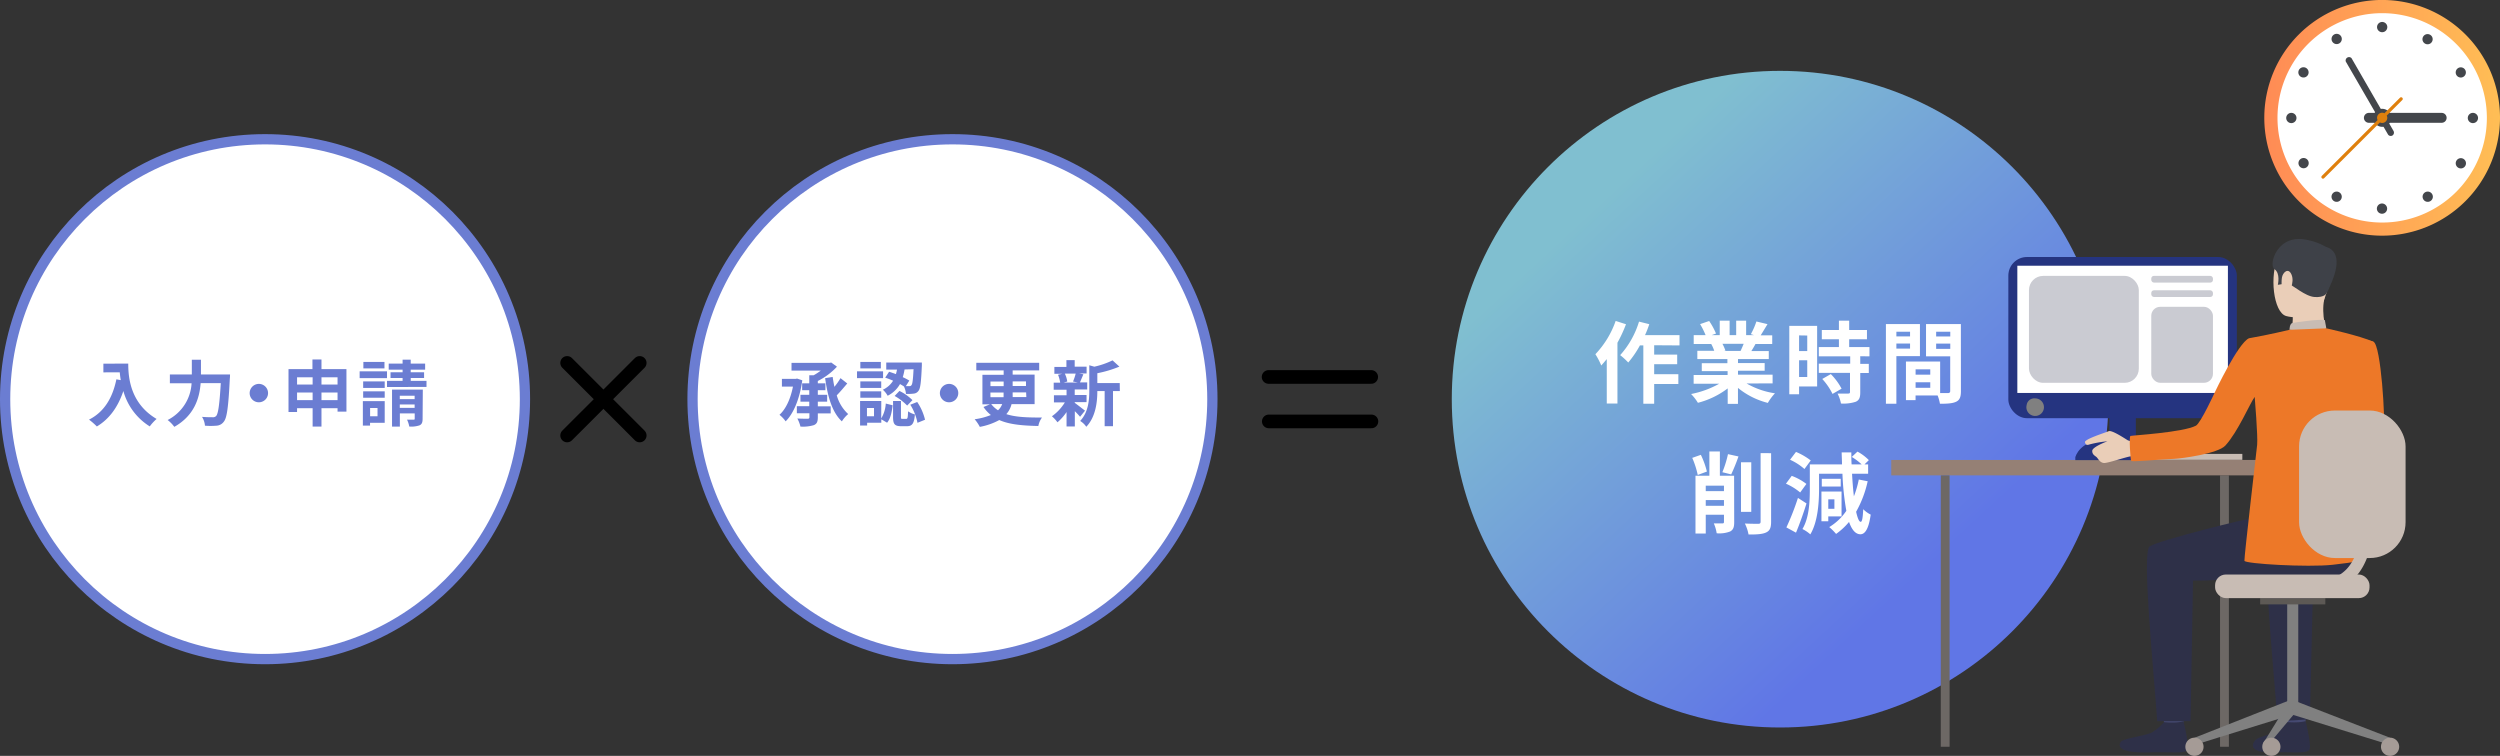 <svg xmlns="http://www.w3.org/2000/svg" xmlns:xlink="http://www.w3.org/1999/xlink" viewBox="0 0 731 221.01"><rect x="0" y="0" width="731" height="221.01" fill="#333333" stroke="none"/><defs><style>.cls-1{fill:url(#名称未設定グラデーション_2);}.cls-2,.cls-4{fill:none;stroke-linecap:round;}.cls-2{stroke:#000;stroke-miterlimit:10;stroke-width:4px;}.cls-3{fill:#fff;}.cls-4{stroke:#6b7dd2;stroke-linejoin:round;stroke-width:3px;}.cls-5{fill:#6b7dd2;}.cls-6{fill:url(#新規グラデーションスウォッチ_7);}.cls-7{fill:#43464b;}.cls-8{fill:#df800d;}.cls-9{fill:#c8bcb4;}.cls-10{fill:#6d6865;}.cls-11{fill:#b2a7a1;}.cls-12{fill:#253480;}.cls-13{fill:#958075;}.cls-14{fill:#ed7828;}.cls-15{fill:#454971;}.cls-16{fill:#2e3048;}.cls-17{fill:#eaceb8;}.cls-18{fill:#3e4148;}.cls-19{fill:#363957;}.cls-20{fill:gray;}.cls-21{fill:#5d5955;}.cls-22{fill:#a59b96;}.cls-23{fill:#cacbd2;}</style><linearGradient id="名称未設定グラデーション_2" x1="467.29" y1="59.17" x2="565.05" y2="164.91" gradientUnits="userSpaceOnUse"><stop offset="0" stop-color="#80bfd0"/><stop offset="1" stop-color="#6076e6"/></linearGradient><linearGradient id="新規グラデーションスウォッチ_7" x1="662.09" y1="34.46" x2="731" y2="34.46" gradientUnits="userSpaceOnUse"><stop offset="0" stop-color="#ff8b55"/><stop offset="1" stop-color="#ffbe55"/></linearGradient></defs><g id="レイヤー_2" data-name="レイヤー 2"><g id="メリット"><circle class="cls-1" cx="520.5" cy="116.72" r="96"/><line class="cls-2" x1="370.94" y1="110.22" x2="400.94" y2="110.22"/><line class="cls-2" x1="371" y1="123.22" x2="401" y2="123.22"/><circle class="cls-3" cx="77.5" cy="116.72" r="76"/><circle class="cls-4" cx="77.5" cy="116.72" r="76"/><circle class="cls-3" cx="278.5" cy="116.72" r="76"/><circle class="cls-4" cx="278.5" cy="116.72" r="76"/><line class="cls-2" x1="165.83" y1="127.33" x2="187.05" y2="106.12"/><line class="cls-2" x1="165.83" y1="106.12" x2="187.05" y2="127.33"/><path class="cls-5" d="M37.5,106.31c0,4,.56,11.63,8.29,16.19a13.21,13.21,0,0,0-2,2.18,17.71,17.71,0,0,1-7.72-10.35c-1.58,4.7-4.1,8.19-7.75,10.37a20,20,0,0,0-2.29-2c4.37-2.21,6.87-6.26,8-11.78l1.28.23c-.14-.8-.23-1.56-.29-2.27H30.23v-2.54Z"/><path class="cls-5" d="M67.26,109.5s0,.86-.06,1.2c-.42,8.35-.84,11.5-1.76,12.6a2.81,2.81,0,0,1-2.15,1.17,20,20,0,0,1-3.36,0,5.73,5.73,0,0,0-.86-2.58c1.33.11,2.57.11,3.11.11a1.27,1.27,0,0,0,1-.34c.63-.65,1-3.4,1.38-9.64H58.67c-.33,4.35-1.8,9.45-7.7,12.79a10.17,10.17,0,0,0-1.95-2,12.81,12.81,0,0,0,7-10.75H49.67V109.5h6.42v-4.32h2.67v4.32Z"/><path class="cls-5" d="M75.66,112.25A2.69,2.69,0,1,1,73,114.94,2.71,2.71,0,0,1,75.66,112.25Z"/><path class="cls-5" d="M101.3,107.93v12.43H98.7v-1H94v5.37H91.41v-5.37H86.86v1.11h-2.5V107.93h7v-2.82H94v2.82Zm-14.44,2.39v2.12h4.55v-2.12ZM91.41,117v-2.23H86.86V117ZM94,110.32v2.12H98.7v-2.12ZM98.7,117v-2.23H94V117Z"/><path class="cls-5" d="M113.16,110.57h-8v-2h8Zm-.67,13.06H108.2v.82h-2.1v-7.16h6.39Zm0-10.2h-6.3v-1.91h6.3Zm-6.3,1h6.3v1.87h-6.3Zm6.23-6.71h-6.17v-1.89h6.17Zm-4.2,11.58v2.42h2.17v-2.42Zm16.49-7.93v1.78H113.16v-1.78h4.56v-.84h-3.53v-1.68h3.53v-.76h-4.06v-1.78h4.06v-1.14h2.37v1.14h4.22v1.78h-4.22v.76H124v1.68h-3.9v.84Zm-1.14,11.08c0,1-.19,1.6-.9,1.92a7.56,7.56,0,0,1-3,.35,7.61,7.61,0,0,0-.65-2c.77,0,1.63,0,1.91,0s.33-.09.33-.32v-1.53h-4.34v3.86h-2.29V113.91h9Zm-6.67-6.74v1h4.34v-1Zm4.34,3.55v-1h-4.34v1Z"/><path class="cls-5" d="M234.59,111.2c-.75,5.36-2.52,9.68-4.87,12a9.35,9.35,0,0,0-1.8-1.91c1.88-1.7,3.25-4.7,3.94-8.25h-3.23v-2.25h4l.42-.1Zm4.54,7.62h3.76v2.06h-3.76V122c0,1.32-.28,1.93-1.16,2.31a11,11,0,0,1-3.92.42,9.65,9.65,0,0,0-.91-2.36c1.24.07,2.59.07,3,.07s.53-.13.53-.49v-1.11H233v-2.06h3.63v-1.34h-2.58v-2h2.58v-1.35h-2.08v-2h2.08v-2.37h1.3a17,17,0,0,0,2.06-1.35h-8.55v-2.26h11.09l.52-.11,1.68,1.22a19.63,19.63,0,0,1-5.6,4.18v.69h2.22v2h-2.22v1.35h2.73v2h-2.73Zm8.61-6.69c-1,1.15-2.08,2.47-3.07,3.46a11.65,11.65,0,0,0,3.34,5.48,9.06,9.06,0,0,0-1.85,2.14c-2.85-2.66-4.16-7.28-4.89-12.64l2.2-.35c.15,1,.32,2,.51,2.89a18.82,18.82,0,0,0,1.78-2.54Z"/><path class="cls-5" d="M258.21,110.57h-7.62v-2h7.62Zm-.54,11.78A9.57,9.57,0,0,0,259,118l2,.5c-.21,1.87-.58,3.86-1.61,5.1l-1.7-1v1h-4.14v.82h-2.06v-7.16h6.2Zm0-8.92h-6.11v-1.91h6.11Zm-6.11,1h6.11v1.87h-6.11Zm6-6.71h-6v-1.89h6Zm-2,11.58h-2.06v2.42h2.06Zm4.41-10.6c.63.19,1.3.44,2,.69.13-.44.23-.88.32-1.32h-3.15V106h10.41s0,.63,0,.93c-.21,4.74-.42,6.7-1,7.37a1.88,1.88,0,0,1-1.38.79,13.52,13.52,0,0,1-2.27.09,5.84,5.84,0,0,0-.59-2.18c-.36-.24-.73-.47-1.15-.7a8.51,8.51,0,0,1-3.61,3.42,6.22,6.22,0,0,0-1.41-1.76,6.92,6.92,0,0,0,3-2.64,22.25,22.25,0,0,0-2.31-.89Zm5,13.78c.4,0,.49-.28.55-2.21a5.84,5.84,0,0,0,2,.9c-.24,2.75-.84,3.45-2.33,3.45H263.5c-2,0-2.37-.7-2.37-2.77v-4.6h2.31v4.57c0,.57,0,.66.42.66ZM263,114.31A14.29,14.29,0,0,1,266.8,117l-1.55,1.59a15.87,15.87,0,0,0-3.66-2.81Zm1.49-6.28a15.94,15.94,0,0,1-.52,2.25,17.83,17.83,0,0,1,1.91,1l-1,1.62c.44,0,.8,0,1,0a.61.61,0,0,0,.63-.28c.29-.31.46-1.55.61-4.66Zm3.7,9.51a15.83,15.83,0,0,1,2.29,5.19l-2.21.9a15.51,15.51,0,0,0-2.1-5.29Z"/><path class="cls-5" d="M277.51,112.25a2.69,2.69,0,1,1-2.69,2.69A2.71,2.71,0,0,1,277.51,112.25Z"/><path class="cls-5" d="M295.78,118.17a6.92,6.92,0,0,1-1.53,2.92c2.73.9,6.17,1,10.43,1a6,6,0,0,0-1.07,2.47c-4.55-.1-8.42-.41-11.42-1.74a19.06,19.06,0,0,1-5.69,2,11.7,11.7,0,0,0-1.51-2.23,19.77,19.77,0,0,0,4.74-1.24,10.39,10.39,0,0,1-2.16-2.35l1.91-.78h-2.22v-8.63h6.21V108.3h-8v-2.22h18.39v2.22H296.1v1.24h6.42v8.63Zm-6.17-5.27h3.86v-1.34h-3.86Zm0,3.24h3.84c0-.23,0-.47,0-.7v-.67h-3.86Zm.21,2a8,8,0,0,0,2,1.83,4.53,4.53,0,0,0,1.22-1.83Zm10.22-3.4H296.1v.69a5.31,5.31,0,0,1,0,.68h4Zm-3.94-3.21v1.34H300v-1.34Z"/><path class="cls-5" d="M314.26,117.8c.75.52,2.5,1.91,3,2.28l-1.45,1.79a20.38,20.38,0,0,0-1.53-1.64v4.47h-2.42v-4.22a14.68,14.68,0,0,1-2.66,3,9.68,9.68,0,0,0-1.62-1.76,13.91,13.91,0,0,0,3.78-4.05h-3.19v-2.1h3.69v-1.62h-3.76v-2.06H310a10.07,10.07,0,0,0-.63-2.31l1.28-.29h-2.35v-2h3.52V105.3h2.42v1.91h3.48v2h-2.16l1.22.23c-.38.9-.72,1.74-1,2.37h2.12v2.06h-3.65v1.62h3.46v2.1h-3.46Zm-2.9-8.55a8,8,0,0,1,.71,2.31l-1.05.29h4.12l-1.39-.29a15.29,15.29,0,0,0,.78-2.31Zm16.08,5.1h-2v10.27H323V114.35h-2.14c0,3.13-.46,7.56-3.23,10.44a5.7,5.7,0,0,0-1.79-1.7c2.42-2.57,2.67-6.13,2.67-9v-7.29l1.47.42a24,24,0,0,0,5.33-1.85l2,1.83a33.78,33.78,0,0,1-6.45,1.93V112h6.55Z"/><path class="cls-3" d="M729.08,34.46A32.54,32.54,0,1,1,696.54,1.92,32.53,32.53,0,0,1,729.08,34.46Z"/><path class="cls-6" d="M696.54,68.91A34.46,34.46,0,1,1,731,34.46,34.49,34.49,0,0,1,696.54,68.91Zm0-65.06a30.61,30.61,0,1,0,30.62,30.61A30.65,30.65,0,0,0,696.54,3.85Z"/><path class="cls-7" d="M695.05,7.93a1.5,1.5,0,1,1,1.49,1.49A1.5,1.5,0,0,1,695.05,7.93Z"/><path class="cls-7" d="M682,12.23a1.5,1.5,0,1,1,2.59-1.5,1.5,1.5,0,0,1-2.59,1.5Z"/><path class="cls-7" d="M672.82,22.48a1.5,1.5,0,1,1,2-.54A1.5,1.5,0,0,1,672.82,22.48Z"/><path class="cls-7" d="M670,36a1.5,1.5,0,1,1,1.49-1.49A1.5,1.5,0,0,1,670,36Z"/><path class="cls-7" d="M674.32,49a1.5,1.5,0,1,1,.55-2.05A1.51,1.51,0,0,1,674.32,49Z"/><path class="cls-7" d="M684.58,58.18a1.5,1.5,0,1,1-2.59-1.5,1.5,1.5,0,0,1,2.59,1.5Z"/><path class="cls-7" d="M698,61a1.5,1.5,0,1,1-1.5-1.5A1.51,1.51,0,0,1,698,61Z"/><path class="cls-7" d="M711.11,56.68a1.5,1.5,0,1,1-2.59,1.5,1.5,1.5,0,0,1,2.59-1.5Z"/><path class="cls-7" d="M720.27,46.43a1.5,1.5,0,1,1-2,.54A1.5,1.5,0,0,1,720.27,46.43Z"/><path class="cls-7" d="M723.08,33a1.5,1.5,0,1,1-1.5,1.5A1.5,1.5,0,0,1,723.08,33Z"/><path class="cls-7" d="M718.77,19.9a1.49,1.49,0,1,1-.54,2A1.5,1.5,0,0,1,718.77,19.9Z"/><path class="cls-7" d="M708.52,10.74a1.49,1.49,0,1,1,.54,2A1.48,1.48,0,0,1,708.52,10.74Z"/><path class="cls-7" d="M693.92,34.46a2.63,2.63,0,1,1,2.62,2.62A2.62,2.62,0,0,1,693.92,34.46Z"/><path class="cls-7" d="M699.05,39.75a.93.93,0,0,1-.83-.48L685.91,18a1,1,0,0,1,1.67-1l12.3,21.32a1,1,0,0,1-.35,1.31A1,1,0,0,1,699.05,39.75Z"/><path class="cls-7" d="M713.82,35.9H692.54a1.45,1.45,0,0,1,0-2.89h21.28a1.45,1.45,0,1,1,0,2.89Z"/><path class="cls-8" d="M702.43,28.58a.48.48,0,0,0-.68,0l-4.55,4.54a1.43,1.43,0,0,0-.66-.16,1.5,1.5,0,0,0-1.49,1.5,1.45,1.45,0,0,0,.16.65L678.9,51.43a.49.49,0,0,0,.34.82.48.48,0,0,0,.34-.15l16.31-16.3a1.59,1.59,0,0,0,.65.15,1.5,1.5,0,0,0,1.5-1.49,1.46,1.46,0,0,0-.16-.66l4.55-4.55A.48.48,0,0,0,702.43,28.58Z"/><path class="cls-3" d="M475.44,94.81a41.2,41.2,0,0,1-2.5,5.41V118h-3.12V105c-.55.65-1.09,1.3-1.61,1.87a21.32,21.32,0,0,0-1.72-3.3,27,27,0,0,0,5.93-9.73Zm8.24,6.14v2.73h6.73v2.81h-6.73v2.93h7.07v2.86h-7.07v5.78h-3.17V101h-1a28.91,28.91,0,0,1-3.41,5,21.39,21.39,0,0,0-2.36-2.16,25.89,25.89,0,0,0,5.51-9.8l3,.75A30.53,30.53,0,0,1,481,98h10.09V101Z"/><path class="cls-3" d="M510.71,112.13A23.27,23.27,0,0,0,519,115a14.91,14.91,0,0,0-2.08,2.81,22.4,22.4,0,0,1-8.74-4.39v4.68h-3v-4.53a24.49,24.49,0,0,1-8.71,4.21,14.27,14.27,0,0,0-2-2.57,27.34,27.34,0,0,0,8.21-3h-7.46v-2.55h9.93v-1.14H497.6V106.2h7.49V105H496.3v-2.42h4.94a11,11,0,0,0-.88-2l.31,0h-5.43V98h3.48a23.13,23.13,0,0,0-1.61-3.23l2.65-.91a19.92,19.92,0,0,1,2,3.67l-1.28.47h2.37V93.77h2.89V98h1.92V93.77h2.91V98h2.32l-.94-.29A21.3,21.3,0,0,0,513.57,94l3.25.78c-.73,1.2-1.43,2.37-2,3.28h3.38v2.52h-4.89c-.41.75-.83,1.46-1.22,2.08h5.1V105h-9v1.17h7.8v2.24h-7.8v1.14h10.12v2.55Zm-7.07-11.6a13.19,13.19,0,0,1,.88,2l-.44.08h4.86c.31-.62.62-1.38.91-2.08Z"/><path class="cls-3" d="M531.33,113h-5.28v2.29h-2.86v-20h8.14Zm-5.28-14.93v4.58h2.39V98.11Zm2.39,12.17v-4.89h-2.39v4.89Zm15.5-6.08v2.23h2.5v2.68h-2.5v5.67c0,1.48-.29,2.26-1.3,2.73a11.57,11.57,0,0,1-4.34.52,10.78,10.78,0,0,0-1-2.91c1.25,0,2.7,0,3.09,0s.55-.1.55-.47v-5.59h-9.13v-2.68H541V104.2h-9.18v-2.71h5.88V99.2h-5V96.5h5V93.77h3V96.5h5.2v2.7h-5.2v2.29h5.93v2.71Zm-8.61,5.22a18,18,0,0,1,3.15,4.27l-2.65,1.53a18.6,18.6,0,0,0-3-4.37Z"/><path class="cls-3" d="M554.5,104.14v13.92h-3.06V94.76h9.95v9.38Zm0-7.15v1.38h4V97Zm4,4.94v-1.48h-4v1.48Zm14.87,12.46c0,1.66-.34,2.57-1.38,3.07s-2.52.6-4.75.6a11.64,11.64,0,0,0-.68-2.42h-6.45V117h-2.81V105.71h10v9.23c1,0,2,0,2.32,0s.62-.16.62-.58V104.2h-7.07V94.76h10.19ZM560.12,108v1.56h4.29V108Zm4.29,5.39v-1.62h-4.29v1.62ZM566.13,97v1.38h4.13V97Zm4.13,5v-1.54h-4.13V102Z"/><path class="cls-3" d="M496.42,138.88a25.66,25.66,0,0,0-1.61-5l2.52-.89a25,25,0,0,1,1.77,4.89Zm10.66,13.8c0,1.43-.26,2.24-1.2,2.73a8.72,8.72,0,0,1-3.92.52,11.43,11.43,0,0,0-.84-2.88c1,0,2.14,0,2.5,0s.47-.13.47-.47V150.5h-5.33V156h-3V139.11h4.06V132h3.07v7.1h4.16ZM498.76,142v1.61h5.33V142Zm5.33,5.9v-1.69h-5.33v1.69Zm-.47-9.83a31.18,31.18,0,0,0,1.64-5.28l3.07.68a56,56,0,0,1-2.13,5.25Zm8.45,11.6h-3V135.16h3Zm5.8-17.16v20c0,1.82-.36,2.65-1.43,3.17s-2.81.63-5.17.6a11.94,11.94,0,0,0-1.07-3.2c1.69.08,3.35.08,3.9.08s.7-.18.7-.67v-20Z"/><path class="cls-3" d="M526.37,144a17,17,0,0,0-4.16-2.57l1.69-2.29a16.42,16.42,0,0,1,4.29,2.36Zm1.85,3.2c-.89,2.86-2,6-3.07,8.55l-2.81-1.53a75.11,75.11,0,0,0,3.38-8.63Zm-.6-10.06a16.63,16.63,0,0,0-4.21-2.71l1.74-2.29a18.88,18.88,0,0,1,4.31,2.5Zm18.49,3.58a32.09,32.09,0,0,1-3.38,8.92c.41,1.82.85,2.91,1.32,2.94s.63-1.3.76-3.69a8.09,8.09,0,0,0,2.18,1.58c-.65,4.74-1.92,5.75-3,5.75-1.43,0-2.52-1.3-3.33-3.61a19.66,19.66,0,0,1-3.79,3.51,16.62,16.62,0,0,0-2-2,16,16,0,0,0,5-4.76,78.26,78.26,0,0,1-1.14-10.84h-6.84v4.52c0,3.9-.36,9.57-2.55,13.21a10.19,10.19,0,0,0-2.31-1.56c2-3.35,2.16-8.14,2.16-11.65v-7.25h9.41c0-1.14-.08-2.31-.1-3.51h2.83c0,1.2,0,2.37.08,3.51h2.94a16.69,16.69,0,0,0-2.89-2.18l1.66-1.56a13.77,13.77,0,0,1,3.33,2.49l-1.27,1.25h1.06v2.73h-4.7c.13,2.42.31,4.65.54,6.6a28.53,28.53,0,0,0,1.43-4.91ZM534.59,151v1.41h-2v-8.69h5.88V151Zm3.64-8.73h-5.54V140h5.54ZM534.59,146v2.78h1.79V146Z"/><rect class="cls-9" x="626.26" y="132.72" width="29.39" height="1.74" transform="translate(1281.92 267.18) rotate(-180)"/><rect class="cls-10" x="649.14" y="139" width="2.58" height="79.35"/><rect class="cls-11" x="610.43" y="132.22" width="20.43" height="2.49" transform="translate(1241.3 266.93) rotate(-180)"/><rect class="cls-12" x="616.78" y="110.96" width="7.74" height="23.5" transform="translate(1241.3 245.42) rotate(-180)"/><rect class="cls-13" x="553" y="134.49" width="113.2" height="4.51" transform="translate(1219.2 273.49) rotate(-180)"/><path class="cls-14" d="M687.93,107.18s1.24,17.36-2.16,19.44c-2.12,1.3-10.6,5.69-10.34,6.52s4.78,7.32,4.78,7.32,16.28-10.72,16.8-14.09-.8-25.42-3-26.44c-1.67-.77-2.56-.14-4.67,1.43C686.34,103.56,687.93,107.18,687.93,107.18Z"/><path class="cls-15" d="M667.9,207.52s.51,3.51.57,4,5.63-.31,5.63-.31l.45-4.18S668.6,207,667.9,207.52Z"/><path class="cls-16" d="M668.41,211.11a14.87,14.87,0,0,1-3.47,3c-1.7.92-4.38,1.29-5.39,2.25-.73.68-2.65,3.65,4.43,3.59s10.5.42,11.26-.72-1.1-8.39-1.1-8.39S672.46,211.48,668.41,211.11Z"/><path class="cls-15" d="M632.23,207.55s.51,3.52.57,4,5.63-.31,5.63-.31l.46-4.18S632.93,207.06,632.23,207.55Z"/><path class="cls-16" d="M632.75,211.15a15.07,15.07,0,0,1-3.48,3c-1.7.93-8,1.69-9,2.64-.73.69-1.94,3.47,8,3.21,7.08-.19,10.5.42,11.26-.72s-1.1-8.4-1.1-8.4S636.89,211.55,632.75,211.15Z"/><path class="cls-16" d="M685.86,146.83s-20.24,3.43-24.81,4.15-29.36,6.88-32.46,8.76c-2.47,1.5,1.29,37.43,2.17,51.14h9.76l.71-41.12c11.72.29,20.08-2.75,28.61-1.45s15.64,3.14,21.06-4.13C690.9,164.18,691.11,148.42,685.86,146.83Z"/><path class="cls-16" d="M665.91,210.91l9.51-.59.93-40.56a58.72,58.72,0,0,0,10.85-.69l7.69-17.86c-6.74,1.35-28.31,6.79-31.18,8.53C661.24,161.24,665,197.2,665.91,210.91Z"/><path class="cls-17" d="M676.54,71s-7.42-2-10.25,3.71-1.55,16.67,2.19,17.7,9.12-.15,10.67-3.74,2.79-8.68,2.42-12S678.51,71.76,676.54,71Z"/><path class="cls-17" d="M670.42,91.23s.08,4.38-.4,5.32,10.33.7,10.33.7-1.7-5.26-.74-9.74S670.42,91.23,670.42,91.23Z"/><path class="cls-18" d="M680.2,85.85s-.58,1.17-3.38,1-6.49-3.56-7.68-3.87-1.26-1-1.26-1l-.63,1.11-1.21.19s.82-3.39-1-4.58.81-10.79,9.94-8.47c0,0,7,1.27,7.06,5.16S681.55,83.79,680.2,85.85Z"/><path class="cls-9" d="M669.45,96.44s0-1.79.84-2,8.5-1.23,9.49-.84l.43,2.36S678.3,97.17,669.45,96.44Z"/><path class="cls-17" d="M667.23,81.19c.2-1.46,1.87-3.14,2.82-.87s-.64,5.6-1.71,5.42S666.94,83.17,667.23,81.19Z"/><path class="cls-19" d="M637.23,117.52h0Z"/><path class="cls-18" d="M678.71,72s9-.42,1.57,13.7Z"/><polygon class="cls-20" points="698.86 215.72 698.19 217.61 669.75 208.8 671.12 204.97 698.86 215.72"/><rect class="cls-20" x="668.78" y="176.54" width="3.23" height="30.91" transform="translate(1340.79 383.99) rotate(-180)"/><rect class="cls-21" x="660.86" y="174.9" width="19.06" height="1.82" transform="translate(1340.79 351.62) rotate(-180)"/><polygon class="cls-20" points="641.68 215.72 642.35 217.61 670.78 208.8 669.54 204.73 641.68 215.72"/><polygon class="cls-20" points="661.71 217.41 661.71 219.61 670.78 208.8 669.54 204.73 661.71 217.41"/><path class="cls-22" d="M639,218.35a2.66,2.66,0,1,0,2.66-2.65A2.66,2.66,0,0,0,639,218.35Z"/><path class="cls-22" d="M661.49,218.35a2.66,2.66,0,1,0,2.65-2.65A2.66,2.66,0,0,0,661.49,218.35Z"/><path class="cls-22" d="M696.2,218.35a2.66,2.66,0,1,0,2.66-2.65A2.66,2.66,0,0,0,696.2,218.35Z"/><rect class="cls-9" x="647.69" y="168" width="45.16" height="6.9" rx="3.13" transform="translate(1340.54 342.89) rotate(180)"/><rect class="cls-10" x="567.48" y="139" width="2.58" height="79.35" transform="translate(1137.54 357.35) rotate(-180)"/><rect class="cls-12" x="587.25" y="75.15" width="66.81" height="47.13" rx="5.44" transform="translate(1241.3 197.43) rotate(-180)"/><rect class="cls-3" x="589.86" y="77.7" width="61.57" height="37.2" transform="translate(1241.3 192.6) rotate(-180)"/><path class="cls-20" d="M592.6,118.4a2.57,2.57,0,1,0,2.48-1.91A2.25,2.25,0,0,0,592.6,118.4Z"/><path class="cls-12" d="M606.82,134.55v-.84s1.18-5.22,9.52-5.22,8.17,6.06,8.17,6.06Z"/><path class="cls-17" d="M624.61,129.27a8.18,8.18,0,0,1-2.47-.54c-.67-.4-4.64-3.07-5.57-2.65s-7.14,2.33-6.93,3.24.79.82,1.23.66a31.89,31.89,0,0,1,5.34-.95s-4.42,1.62-4.44,2.8.92,1.46,1.34,1.91.93,1.55,2.07,1.64,6.71-1.86,7.85-1.94a27.56,27.56,0,0,0,3.42-.12A32,32,0,0,0,624.61,129.27Z"/><path class="cls-14" d="M657.59,98.91c5.78-1,11.86-2.48,11.86-2.48L680.21,96s9.87,2.17,13.76,3.93c.37.16.37,8.8,1.39,11.07l-3.23,6.8s-1.86,13.48-2.25,19.47c-.17,2.75.5,26.58.5,26.58s-1,.48-8.3,1.29-25.69-.29-25.81-1.16,3.55-32.29,3.72-33.92c.25-2.5-.72-14-.72-14-1.39,1.86-4.91,10.25-8.59,14.24-2.16,2.35-12.87,3.79-14.89,3.86-4.39.15-12.41,1-12.64.59-.19-.25-.7-7.11-.2-7.28s15.32-1,19.14-3c1.39-.74,5.56-9.84,5.56-9.84S654.41,100.34,657.59,98.91Z"/><rect class="cls-9" x="672.26" y="120.03" width="31.14" height="43.13" rx="10.47" transform="translate(1375.65 283.2) rotate(-180)"/><path class="cls-9" d="M677.77,173.18a14.25,14.25,0,0,0,11.07-4.58c6.23-6.88,5.11-19,5.06-19.47a1.73,1.73,0,0,0-3.45.34c0,.14,1,11.09-4.18,16.81a10.82,10.82,0,0,1-8.5,3.43,1.74,1.74,0,0,0,0,3.47Z"/><rect class="cls-23" x="629.03" y="80.66" width="18.04" height="1.97" rx="0.78" transform="translate(1276.1 163.29) rotate(-180)"/><rect class="cls-23" x="629.03" y="84.88" width="18.04" height="1.96" rx="0.78" transform="translate(1276.1 171.72) rotate(-180)"/><rect class="cls-23" x="629.03" y="89.71" width="18.04" height="22.22" rx="2.62" transform="translate(1276.1 201.64) rotate(-180)"/><rect class="cls-23" x="593.27" y="80.66" width="32.12" height="31.27" rx="4.15" transform="translate(1218.66 192.6) rotate(-180)"/></g></g></svg>